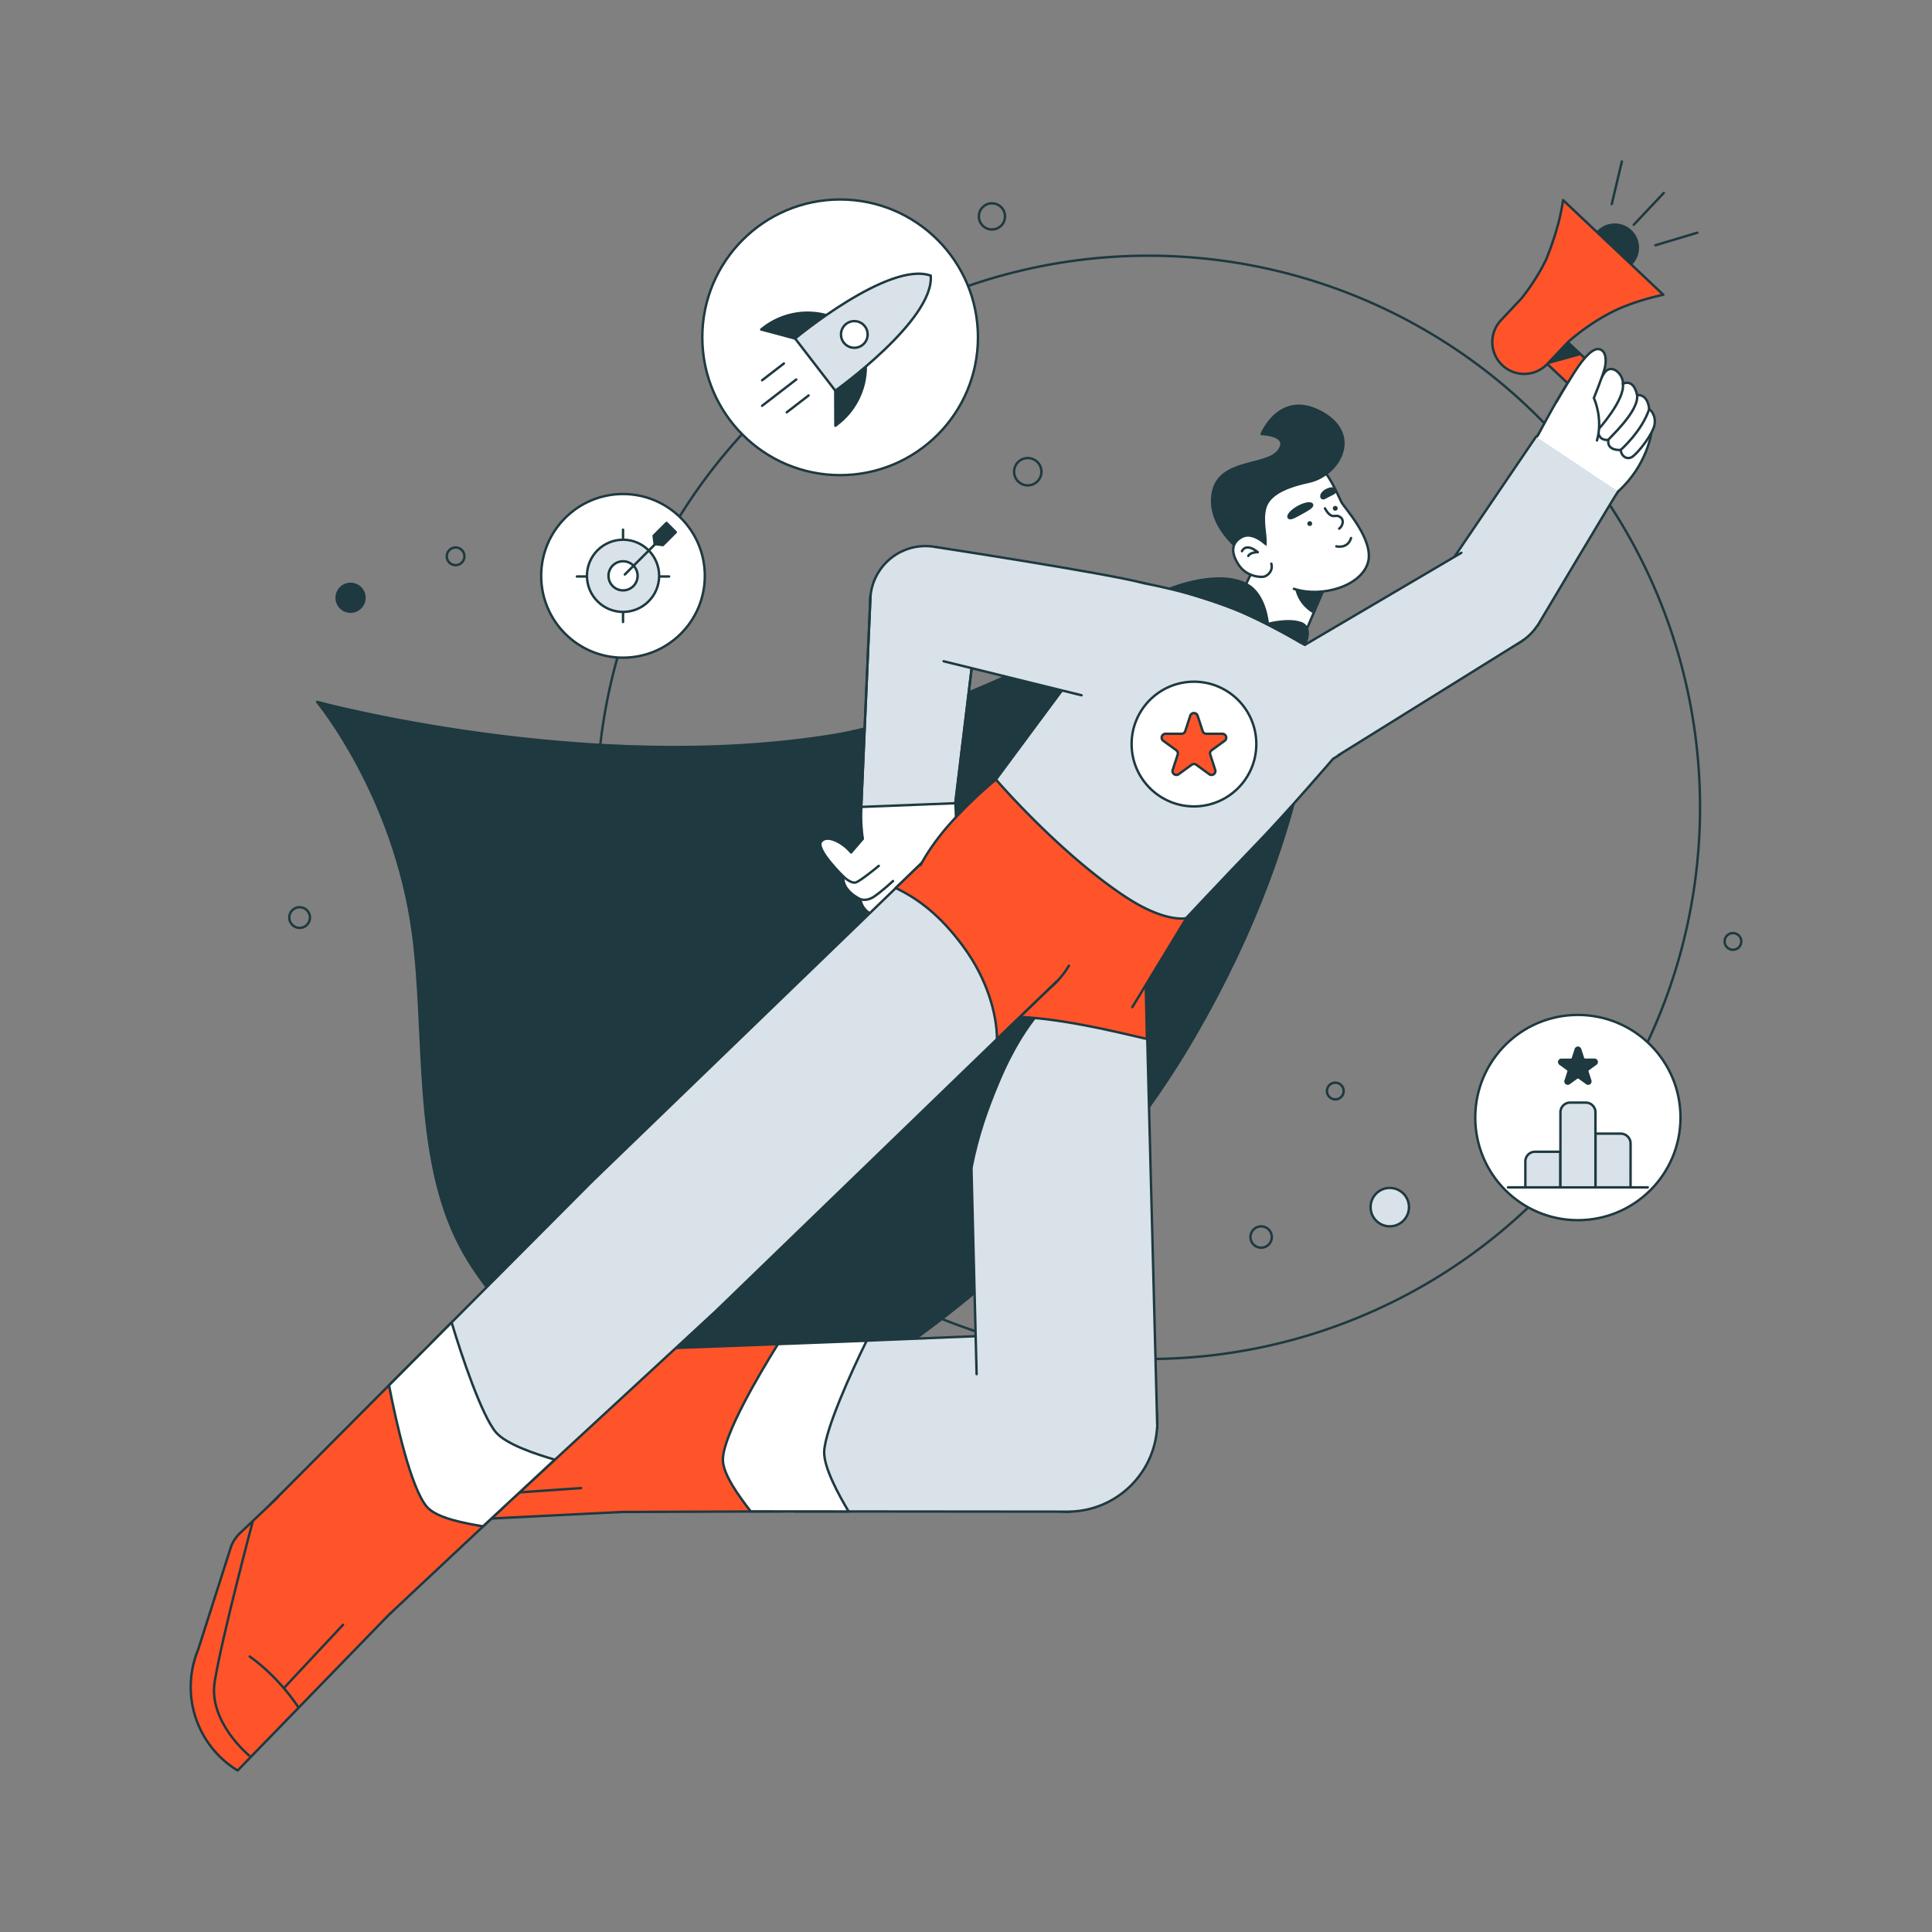 <svg xmlns="http://www.w3.org/2000/svg" id="Layer_1" data-name="Layer 1" viewBox="0 0 1600 1600"><rect x="0" y="0" width="1600" height="1600" fill="#808080" stroke="none"/><defs><style>.cls-1{fill:none;}.cls-1,.cls-2,.cls-3,.cls-5,.cls-6{stroke:#1E3940;stroke-linecap:round;stroke-linejoin:round;stroke-width:2.00px;}.cls-2,.cls-4{fill:#1E3940;}.cls-3,.cls-8{fill:#fff;}.cls-5{fill:#FF542A;}.cls-6,.cls-7{fill:#D9E2E9;}</style></defs><title>Artboard 32</title><circle class="cls-1" cx="951.04" cy="668.61" r="456.86"></circle><path class="cls-2" d="M262.65,581.3S486.39,642,690.57,608.74C787,593.05,941.24,505.61,960.41,498S988,489.6,988,489.6l102,49.91s6.84,134.42-102,320.91C842.08,1110.5,576.46,1212,576.46,1212s-146.4-86.42-195.62-180.53C342,957.26,353.08,855.28,342,773,326.52,658,262.65,581.3,262.65,581.3Z"></path><circle class="cls-3" cx="1047.69" cy="522.9" r="31.1"></circle><polyline class="cls-3" points="1020.61 507.22 1051.1 443.94 1104.1 469.75 1074.28 539.51"></polyline><path class="cls-4" d="M1079.36,446.1s-22.11,43.4,7.64,61.58l21.37-48.36Z"></path><circle class="cls-2" cx="1337.28" cy="205.14" r="19.12"></circle><path class="cls-5" d="M1341.92,342.18a11.91,11.91,0,0,1-16.83.49l-33.68-31.79-10-9.42,17-18.07,20.9,19.72,22,20.78A12.93,12.93,0,0,1,1341.92,342.18Z"></path><polygon class="cls-4" points="1309.33 294.05 1281.36 301.82 1271.38 292.4 1288.43 274.33 1309.33 294.05"></polygon><path class="cls-5" d="M1290.44,185.37c.07-.23.26-.84.32-1.08,2.59-10.49,3.73-18.56,3.73-18.56l83,78.37s-21.29,4.28-39.32,12.75c-3.41,1.6-6.88,3.45-10.29,5.41a182.11,182.11,0,0,0-29.44,21.13l0,0-17,18a26.39,26.39,0,0,1-37.3,1.07h0a26.37,26.37,0,0,1-1.08-37.29l17-18.09a177.25,177.25,0,0,0,20-31.33s.5-1.13,1-2.4l1.43-3.68a232.61,232.61,0,0,0,7.59-23Z"></path><line class="cls-3" x1="1352.99" y1="186.14" x2="1377.85" y2="159.8"></line><line class="cls-3" x1="1334.8" y1="168.98" x2="1343.16" y2="133.74"></line><line class="cls-3" x1="1405.66" y1="192.72" x2="1370.96" y2="203.1"></line><circle class="cls-3" cx="1307.71" cy="382.38" r="40.63"></circle><path class="cls-3" d="M1273.89,360.05s19.28-36.71,28.07-48,65.66,46.41,65.66,46.41-3.6,26.95-27.57,48.56"></path><path class="cls-3" d="M1328.37,309.3c5.83-9.18,16.15.53,15.64,8.57,0,0,8.67-5.1,11.78,9.36,0,0,8.52-1.68,10,11.4,0,.14,5.66,4,4.51,12.6-1,7.73-14,24.5-18.93,27.33-3.59,2.06-8.3.06-9.27-5.92,0,0-11.54,1-10.14-8.36,0,0-8.83,1.46-8.33-8.6,0,0-5,.89-8.6-2.3C1311.63,350.34,1312,335,1328.37,309.3Z"></path><path class="cls-3" d="M1323.67,355.68s22.14-24.55,20.34-37.81"></path><path class="cls-3" d="M1332,364.28c-.07-.95,25.44-23.4,23.79-37"></path><path class="cls-3" d="M1342.14,372.64s17.72-15.51,23.69-34"></path><path class="cls-3" d="M1289.08,332.76s6.05-10.64,14.73-24.35,16.12-20.77,21.12-19.1,5.48,8.33,4.29,14.44-9.27,25.87-9.27,25.87,7.84,16.37,2.61,35.14"></path><circle class="cls-6" cx="1235.97" cy="493.74" r="44.46"></circle><path class="cls-7" d="M1272.08,361.62l-74.4,109.54L1273.41,518s64.95-109.19,66.64-111"></path><path class="cls-6" d="M1273.41,518s64.95-109.19,66.64-111"></path><line class="cls-6" x1="1272.08" y1="361.62" x2="1197.68" y2="471.16"></line><circle class="cls-6" cx="1082.08" cy="587.33" r="46.52"></circle><polygon class="cls-7" points="1108.37 625.45 1260.72 530.7 1210.21 457.8 1059.92 546.21 1108.37 625.45"></polygon><line class="cls-6" x1="1108.37" y1="625.45" x2="1260.72" y2="530.7"></line><line class="cls-6" x1="1210.21" y1="457.8" x2="1059.92" y2="546.21"></line><path class="cls-3" d="M754.58,759.48s3.87,12.66,11.3,14.22,9.62-16.75,10.25-21.52c.68-5.16,5.34-23.37,5.34-23.37"></path><circle class="cls-3" cx="752.24" cy="667.84" r="38.99"></circle><path class="cls-8" d="M791.14,665.19s3.47,30.33-6.08,55c-7.09,18.29-22.7,38.39-30.29,47.56a14.42,14.42,0,0,1-19.48,2.65l-.25-.18C728.1,765.05,728,759,728,759s-13.18-1.08-15.55-14.37c0,0-15.18-6.74-14-18.75,0,0-23.27-22.6-18.4-28.92s18.06.82,24.77,9l9.73-11.29s-4-26.68.48-38.29"></path><path class="cls-1" d="M728,759s-13.18-1.08-15.55-14.37c0,0-15.18-6.74-14-18.75,0,0-23.27-22.6-18.4-28.92s18.06.82,24.77,9l9.73-11.29s-5.29-30.78,4.43-47.11"></path><path class="cls-1" d="M791,663.89s3.58,31.63-6,56.29c-6.93,17.88-22,37.49-29.77,46.93a15.3,15.3,0,0,1-20,3.28l-.28-.18C729.43,766.55,728,759,728,759"></path><path class="cls-3" d="M725.87,758.63s5,1.11,12.2-4.57a124,124,0,0,0,13.77-13"></path><path class="cls-3" d="M712.4,744.6s4.84,2.24,11.15-1.87,16-13.1,16-13.1"></path><path class="cls-3" d="M698.39,725.85s6.31,6.23,10.39,4.92,19-13.7,19-13.7"></path><circle class="cls-6" cx="766.42" cy="497.96" r="45.72"></circle><polyline class="cls-6" points="720.84 494.34 713.24 668.26 791.14 665.19 810.65 504.1"></polyline><line class="cls-1" x1="791.14" y1="665.19" x2="810.65" y2="504.1"></line><line class="cls-1" x1="720.84" y1="494.34" x2="713.24" y2="668.26"></line><circle class="cls-6" cx="937.28" cy="533.27" r="51.33"></circle><circle class="cls-6" cx="892.2" cy="716.88" r="98.15"></circle><path class="cls-7" d="M1082.08,535.33A361.67,361.67,0,0,0,1016.59,502c-38-14.68-69.25-19-69.25-19l-130,172.69s35.63,47.6,78.41,79.18,81.08,31.36,81.08,31.36,36.94-39.46,64.86-68.38c24.61-25.49,61.87-68.88,61.87-68.88"></path><path class="cls-1" d="M880,571,817.3,655.67s35.63,47.6,78.41,79.18,81.08,31.36,81.08,31.36,36.94-39.46,64.86-68.38c24.61-25.49,61.87-68.88,61.87-68.88"></path><path class="cls-1" d="M1077.34,532.28s-23-15.08-60.75-30.28c-27.8-11.19-69.25-19-69.25-19"></path><path class="cls-2" d="M1032.75,484.1c15.5,8.42,17.2,32.66,17.2,32.66s16.12-4.47,27.06-.89,3.53,18.21,3.53,18.21-34-20-57.08-29.16-53.94-17.65-53.94-17.65S1009,471.16,1032.75,484.1Z"></path><circle class="cls-5" cx="512.68" cy="1185.13" r="67.11"></circle><path class="cls-5" d="M512.89,1252.25l-177.77,8.94h0a81.06,81.06,0,0,1,44.29-95.55l78.51-44.12a31.88,31.88,0,0,1,12.81-2.88l46-.39"></path><path class="cls-5" d="M350.57,1258.58s-5.95-43.39,20.86-64.2c29.58-23,113.21-75.49,113.21-75.49"></path><line class="cls-5" x1="410.22" y1="1237.31" x2="481.25" y2="1232.36"></line><path class="cls-5" d="M406.79,1198.9s6,24.76,1,57.46"></path><circle class="cls-6" cx="884.18" cy="1177.66" r="74.23"></circle><path class="cls-6" d="M877.69,1103.71l-184.41,7.57c-6.46,11.55-12.94,23.09-18.5,35.09-12.73,27.5-16.51,56.62-17.12,86.66-.12,6.07-.15,12.33.06,18.65l228.13.21"></path><path class="cls-5" d="M516.34,1252.15l131.49-.48c-.33-7.89-.3-15.8,0-23.68.52-14.38,1.46-29,4-43.23,4.77-26.4,17-49.86,29.8-73L514.41,1118"></path><path class="cls-3" d="M682.56,1202c.84-18.23,22.5-66.12,35.16-91.64l-73.43,2.77c-16.15,25.83-45,75-45.62,95.24-.39,12.4,13.9,31.39,23,43.28l81.13.07C694.7,1238.22,682,1215.15,682.56,1202Z"></path><circle class="cls-5" cx="874.51" cy="796.56" r="74.23"></circle><polyline class="cls-6" points="808.79 1138.02 800.3 798.43 948.47 796.56 958.41 1182.45"></polyline><path class="cls-2" d="M826.87,896.22c24.2-57.88,49-70.4,52.49-81.19l-79.06-16.6,4.22,168.65C810,939.42,817.41,918.86,826.87,896.22Z"></path><path class="cls-5" d="M800.09,790l1,51c16.83,0,33.66.29,50.44,1.59,33.16,2.58,65.93,10.27,98.32,17.83L948.33,791"></path><circle class="cls-5" cx="274.9" cy="1289.6" r="67.11"></circle><path class="cls-5" d="M320.79,1338.58l-124,127.68h0a81,81,0,0,1-32.69-100.11l27.4-85.79a31.78,31.78,0,0,1,7.41-10.84l33.4-31.64"></path><path class="cls-5" d="M206.3,1453.82s-33.92-27.7-28.48-61.2c6-37,31.42-132.4,31.42-132.4"></path><line class="cls-5" x1="235.46" y1="1397.61" x2="284.07" y2="1345.59"></line><path class="cls-5" d="M206.78,1371.84s21.27,14,39.87,41.37"></path><circle class="cls-6" cx="542.17" cy="1031.49" r="74.23"></circle><path class="cls-6" d="M490.69,978,356.76,1112.49c3.14,12.85,6.26,25.71,10.37,38.29,9.42,28.8,26.49,52.69,46.52,75.09,4,4.53,8.29,9.12,12.75,13.61L593.66,1085"></path><path class="cls-5" d="M323.24,1336.16l95.91-89.94c-5.62-5.56-11-11.37-16.14-17.34-9.42-10.87-18.72-22.25-26.51-34.37-14.5-22.57-21.53-48.08-28-73.76l-118.1,118.57"></path><path class="cls-3" d="M410.72,1186.19c-11.81-13.91-28.58-63.73-36.7-91l-51.86,52.07c5.78,29.91,18.17,85.55,31.51,100.79,8.17,9.34,31.57,13.5,46.31,16l59.43-55.23C444.29,1204.43,419.25,1196.23,410.72,1186.19Z"></path><circle class="cls-5" cx="821.48" cy="761.73" r="74.23"></circle><polyline class="cls-6" points="490.69 978.02 770 708.26 868.1 819.5 593.66 1084.96"></polyline><path class="cls-5" d="M776.08,702.4l-34.31,33c18.77,9,36.92,22.54,56.12,48.67,20,27.17,27.63,56.15,27.76,76.32l49.81-48"></path><path class="cls-5" d="M937.72,834.1l44.8-73.72s-17.08,4.24-50.14-17.48c-55-36.16-107.59-97.35-107.59-97.35a363.88,363.88,0,0,0-38.1,36.66c-17,19.19-24.25,34.2-24.25,34.2"></path><path class="cls-3" d="M1071.54,487.65c23.85,7.63,55.6-2.52,61.29-21.56s-20.2-46.31-22-50.37c-10.69-23.74-17-31-26.11-35.36-22.06-10.66-66.63,12.8-67.93,40.84-1.18,25.57,27.94,54.27,27.94,54.27"></path><path class="cls-2" d="M1086.52,417.81c1,1.82-3.5,4.23-8.83,7.19s-9.46,5.32-10.46,3.5,2.49-5.68,7.82-8.63S1085.52,416,1086.52,417.81Z"></path><path class="cls-2" d="M1105.61,406c.89,1.8-1.62,2.73-4.85,4.34s-5.35,3.37-6.24,1.58,1-4.56,4.24-6.17S1104.71,404.16,1105.61,406Z"></path><path class="cls-3" d="M1106.69,452.46s9.35,2.43,12.19-6.9"></path><path class="cls-3" d="M1097.28,421s2.53,5,5.48,6.05,4.41-1.06,7.52,1.43,1.54,7.28-1.22,9.33"></path><circle class="cls-4" cx="1084.66" cy="433.62" r="2"></circle><circle class="cls-4" cx="1105.79" cy="420.96" r="2"></circle><path class="cls-2" d="M1027.77,456.24s-28.83-20.87-23.25-48.6,44.22-20.94,54.31-34.22-14-14-14-14,15-36.71,49.24-18.14,15.09,52.33-10.37,57.76-33.84,13.6-36,22c-2.7,10.4.72,21,.35,29.42S1027.77,456.24,1027.77,456.24Z"></path><path class="cls-3" d="M1048,450.42s-10.72-10.5-19.53-5.7c-9.4,5.11-8.9,13.65-2.54,23.22,6.73,10.11,19.27,10.48,21.71,9.36,4.64-2.14,6.48-6.67,5.21-10.49"></path><path class="cls-3" d="M1028.53,456.47s2.93-7.48,13.12.82c0,0-6-.19-7.87,3.13"></path><circle class="cls-3" cx="988.79" cy="616.19" r="51.64"></circle><path class="cls-7" d="M775.25,453.1s141,21.57,172.09,29.88L931.56,584.64,754.79,541"></path><line class="cls-1" x1="895.71" y1="575.8" x2="781.47" y2="547.62"></line><path class="cls-1" d="M775.25,453.1s141,21.57,172.09,29.88"></path><circle class="cls-7" cx="937.28" cy="533.27" r="25.94"></circle><path class="cls-5" d="M991.84,592.81,996,605.48a3.2,3.2,0,0,0,3,2.21h13.32a3.21,3.21,0,0,1,1.88,5.81l-10.77,7.82a3.22,3.22,0,0,0-1.16,3.59l4.11,12.66a3.21,3.21,0,0,1-4.94,3.59l-10.77-7.83a3.23,3.23,0,0,0-3.77,0l-10.77,7.83a3.21,3.21,0,0,1-4.94-3.59l4.12-12.66a3.21,3.21,0,0,0-1.17-3.59l-10.77-7.82a3.21,3.21,0,0,1,1.88-5.81h13.32a3.2,3.2,0,0,0,3-2.21l4.12-12.67A3.21,3.21,0,0,1,991.84,592.81Z"></path><circle class="cls-3" cx="695.76" cy="279.35" r="114.14"></circle><path class="cls-2" d="M658.32,280.33l-27.92-7.46,1.88-1.45A59.78,59.78,0,0,1,684.21,261h0"></path><path class="cls-2" d="M717,303.56v0a59.8,59.8,0,0,1-23.29,47.56l-1.88,1.45-.11-28.92"></path><line class="cls-6" x1="631.16" y1="336.05" x2="659.41" y2="314.28"></line><line class="cls-6" x1="631.13" y1="314.94" x2="649.19" y2="301.02"></line><line class="cls-6" x1="651.56" y1="341.45" x2="669.62" y2="327.53"></line><path class="cls-6" d="M658.38,280.22l33.4,43.33s82.19-58.67,79-95.34l0,.06,0-.06,0,.06c-34.63-12.48-112.3,52.06-112.3,52.06l33.39,43.33"></path><circle class="cls-3" cx="707.51" cy="276.98" r="11.04"></circle><circle class="cls-3" cx="515.94" cy="476.89" r="67.76"></circle><line class="cls-6" x1="515.98" y1="453.82" x2="515.98" y2="438.65"></line><line class="cls-6" x1="515.98" y1="515.12" x2="515.98" y2="499.95"></line><line class="cls-6" x1="538.96" y1="477.43" x2="554.13" y2="477.43"></line><line class="cls-6" x1="477.76" y1="477.43" x2="492.93" y2="477.43"></line><circle class="cls-6" cx="515.98" cy="476.87" r="29.9"></circle><circle class="cls-3" cx="515.98" cy="476.87" r="12.06"></circle><line class="cls-6" x1="517.46" y1="475.76" x2="542.49" y2="450.73"></line><polygon class="cls-2" points="551.99 433.05 541.3 443.74 542.18 450.54 548.97 451.42 559.67 440.73 555.76 436.82 551.99 433.05"></polygon><circle class="cls-3" cx="1306.73" cy="925.51" r="84.99"></circle><line class="cls-6" x1="1248.85" y1="983.33" x2="1364.61" y2="983.33"></line><path class="cls-6" d="M1271.23,953.83h21a0,0,0,0,1,0,0v29.5a0,0,0,0,1,0,0h-29a0,0,0,0,1,0,0V961.81A8,8,0,0,1,1271.23,953.83Z"></path><path class="cls-6" d="M1300.28,913.13h13a8,8,0,0,1,8,8v62.21a0,0,0,0,1,0,0h-29a0,0,0,0,1,0,0V921.12A8,8,0,0,1,1300.28,913.13Z"></path><path class="cls-6" d="M1350.37,983.33h-29v-44.5h20.85a8.17,8.17,0,0,1,8.17,8.16Z"></path><path class="cls-2" d="M1308.58,869l2.38,7.34a1.87,1.87,0,0,0,1.77,1.29h7.73a1.86,1.86,0,0,1,1.1,3.37l-6.26,4.54a1.87,1.87,0,0,0-.67,2.08L1317,895a1.86,1.86,0,0,1-2.87,2.08l-6.25-4.54a1.88,1.88,0,0,0-2.19,0l-6.25,4.54a1.86,1.86,0,0,1-2.87-2.08l2.39-7.35a1.86,1.86,0,0,0-.68-2.08l-6.25-4.54a1.86,1.86,0,0,1,1.1-3.37h7.72a1.87,1.87,0,0,0,1.78-1.29L1305,869A1.87,1.87,0,0,1,1308.58,869Z"></path><circle class="cls-1" cx="1105.85" cy="903.55" r="6.94"></circle><circle class="cls-6" cx="1150.96" cy="999.69" r="15.9"></circle><circle class="cls-1" cx="1044.42" cy="1024.45" r="8.86"></circle><circle class="cls-1" cx="1435.15" cy="779.65" r="6.92"></circle><circle class="cls-1" cx="377.3" cy="460.71" r="7.33"></circle><circle class="cls-2" cx="290.32" cy="495.05" r="11.52"></circle><circle class="cls-1" cx="248.13" cy="759.88" r="8.58"></circle><circle class="cls-1" cx="851.15" cy="390.66" r="11.32"></circle><circle class="cls-1" cx="821.48" cy="179.21" r="10.83"></circle></svg>